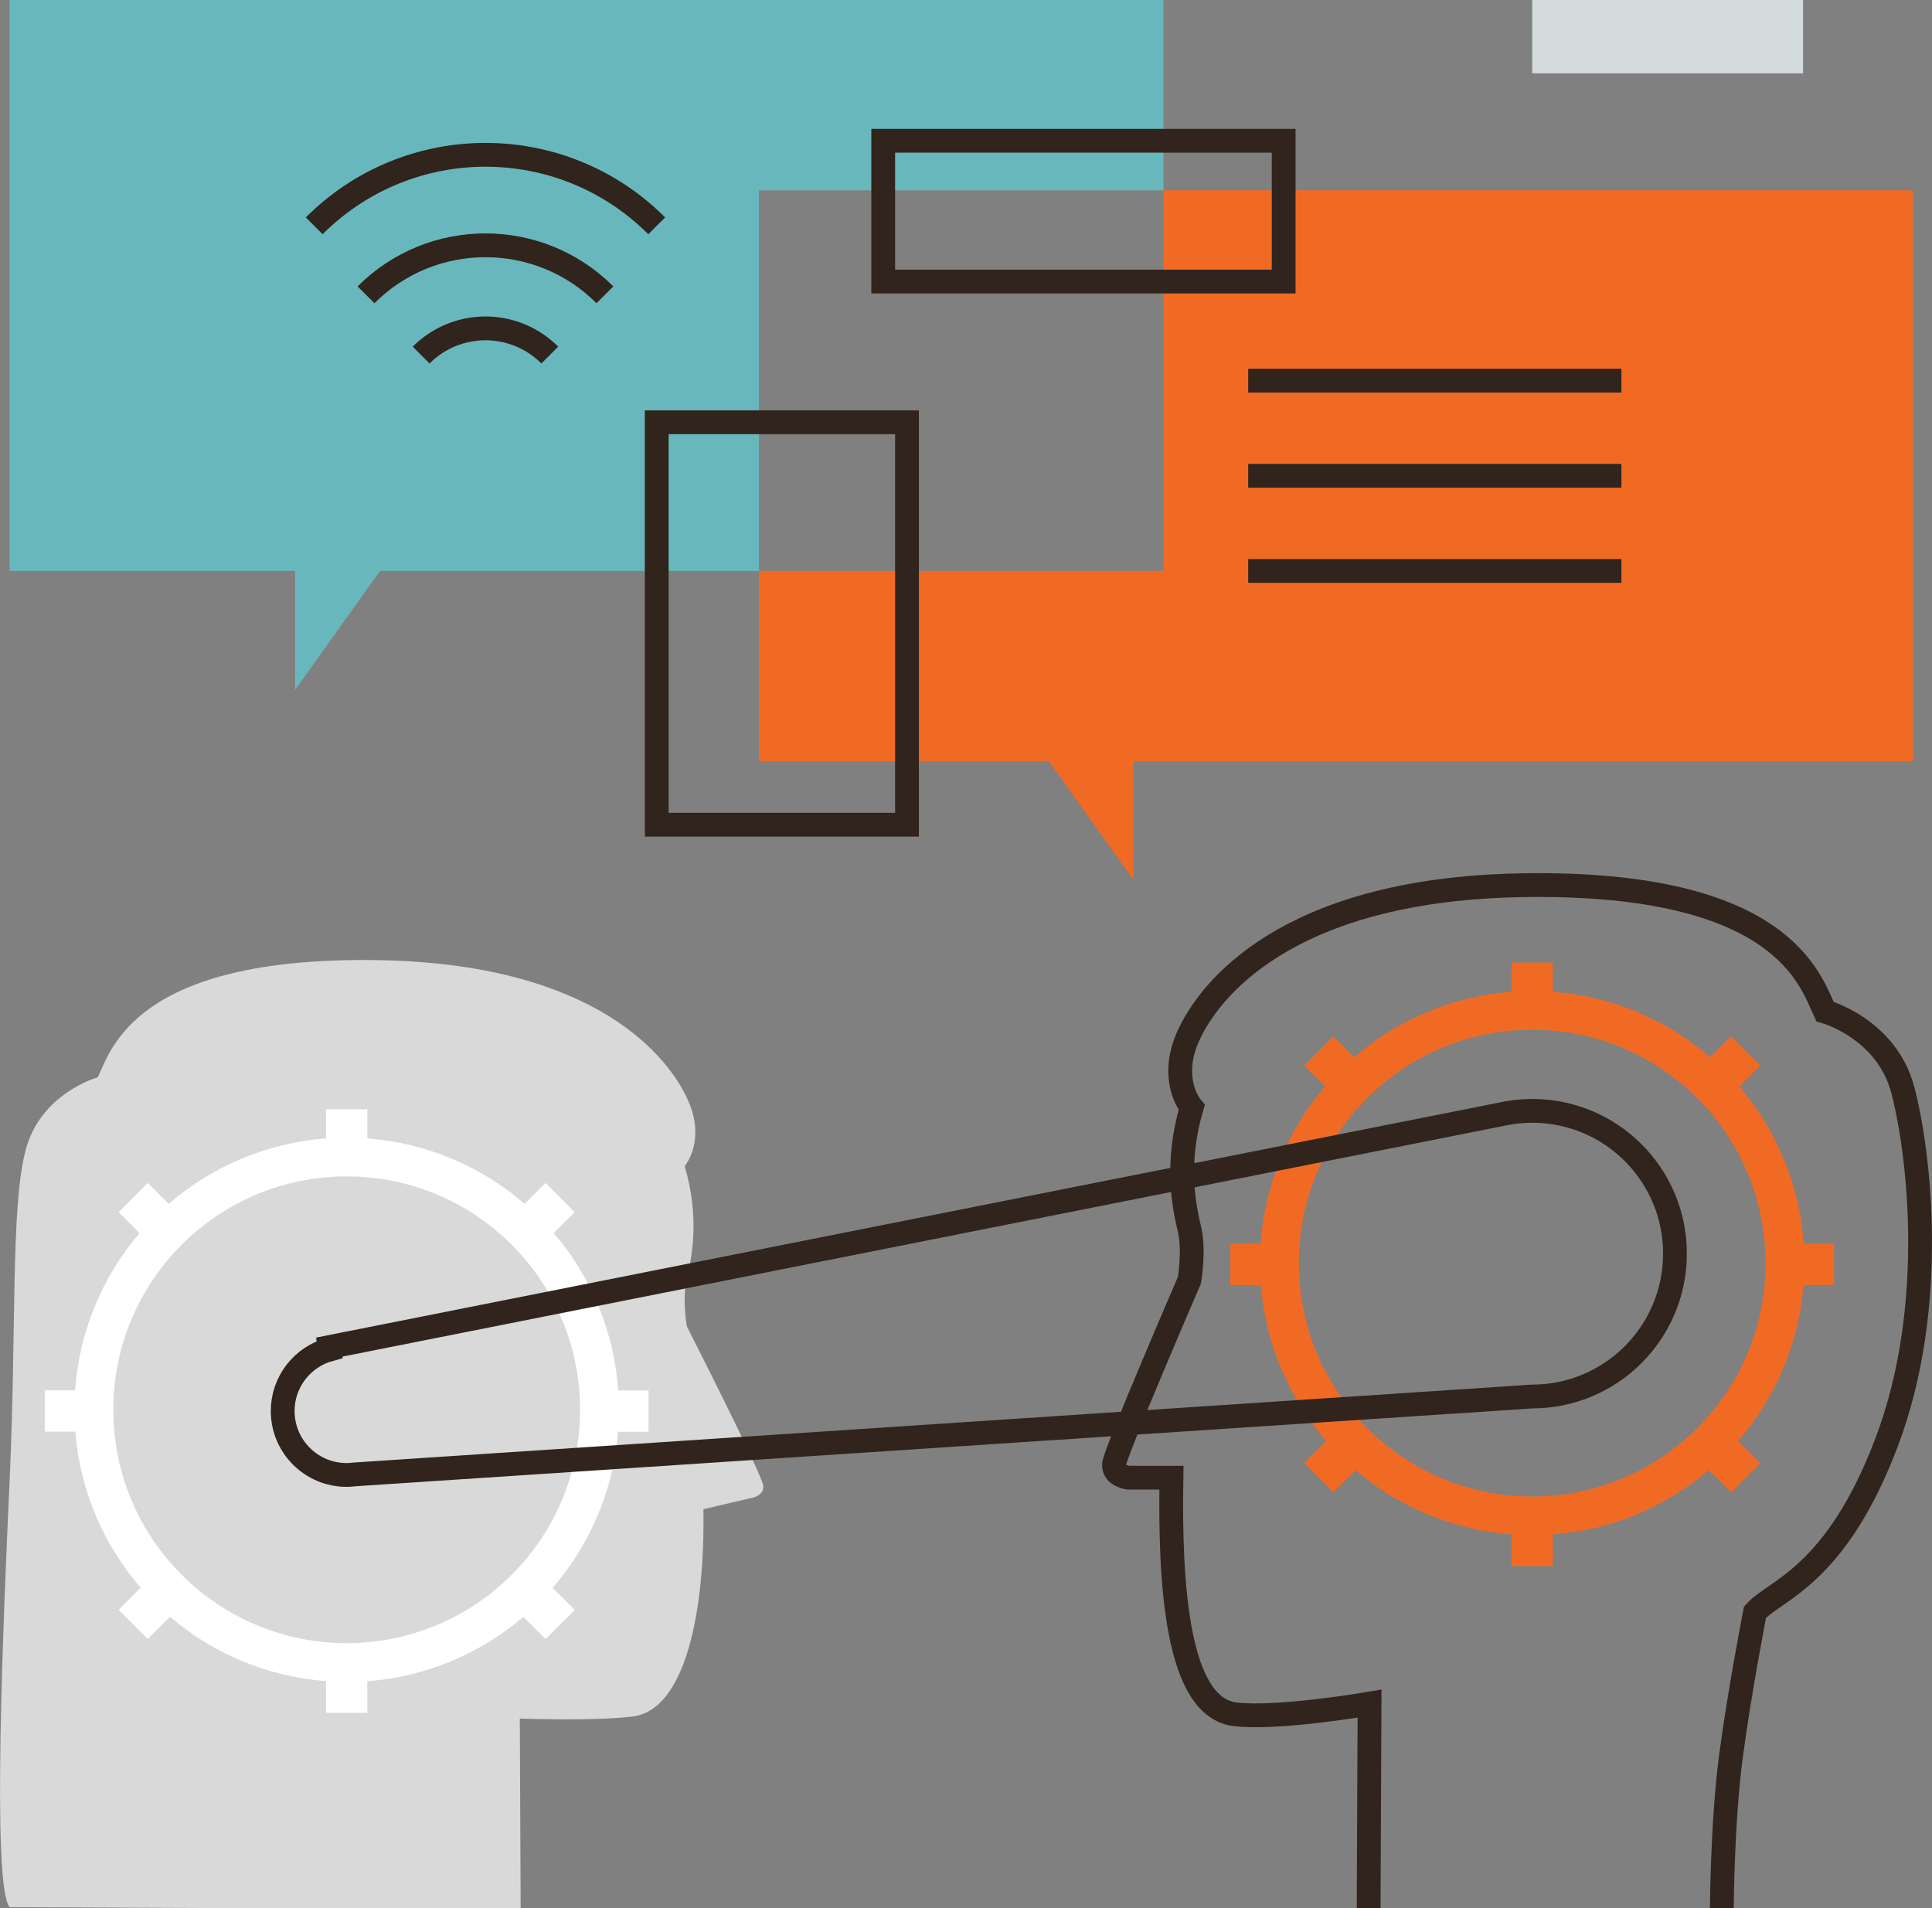 <?xml version="1.0" encoding="UTF-8"?> <!-- Generator: Adobe Illustrator 23.1.1, SVG Export Plug-In . SVG Version: 6.00 Build 0) --> <svg xmlns="http://www.w3.org/2000/svg" xmlns:xlink="http://www.w3.org/1999/xlink" id="Layer_1" x="0px" y="0px" width="324.84px" height="320.83px" viewBox="0 0 324.84 320.83" style="enable-background:new 0 0 324.84 320.83;" xml:space="preserve"><rect x="0" y="0" width="324.84" height="320.83" fill="#808080" stroke="none"/> <style type="text/css"> .st0{fill:#68B7BC;} .st1{fill:#F16A24;} .st2{fill:none;stroke:#30241C;stroke-width:4;stroke-miterlimit:10;} .st3{fill:#D8D9D8;} .st4{fill:#FFFFFF;} .st5{fill:#D4DBDD;} </style> <polygon class="st0" points="195.62,32 195.62,0 1.62,0 1.62,96 49.62,96 49.62,116 63.89,96 127.62,96 127.62,32 "></polygon> <polygon class="st1" points="195.62,32 195.62,96 127.62,96 127.62,128 176.36,128 190.62,148 190.62,128 321.62,128 321.62,32 "></polygon> <path class="st2" d="M289.5,320.82c0,0,0.09-14.47,1.51-25.32c1.42-10.85,4.07-24.43,4.07-24.43c3.32-3.77,13.57-5.88,22.16-28.64 c8.59-22.76,5.43-48.69,2.71-59.09c-2.71-10.4-13.11-13.26-13.11-13.26c-2.41-5.12-6.93-21.86-50.5-21.25 c-4.21,0.06-8.12,0.3-11.76,0.7c-33.98,3.71-43.75,20.86-45.52,26.58c-1.96,6.33,1.31,10.1,1.31,10.1 c-2.76,9.34-1.31,16.58-0.4,20.35c0.9,3.77,0,8.74,0,8.74s-12.51,28.94-12.66,30.9c-0.15,1.96,2.41,2.26,2.41,2.26h7.24 c-0.3,17.94,0.9,38.59,10.7,39.78c7.15,0.87,22.61-1.79,22.61-1.79l-0.15,34.37"></path> <path class="st3" d="M4.3,193.42c2.51-9.64,12.15-12.29,12.15-12.29c2.23-4.75,6.43-20.26,46.8-19.7c3.9,0.05,7.53,0.28,10.9,0.65 c31.49,3.44,40.54,19.33,42.18,24.63c1.82,5.87-1.21,9.36-1.21,9.36c2.56,8.66,1.21,15.37,0.37,18.86c-0.84,3.49,0,8.1,0,8.1 s12.71,24.98,12.85,26.8c0.14,1.82-2.24,2.09-2.24,2.09l-7.83,1.84c0.28,16.62-2.84,33.76-11.92,34.86 c-6.62,0.8-18.95,0.34-18.95,0.34l0.14,31.85H47.37H32.52l-30.89-0.14c-3.07-3.49-1.03-49.46,0-71.98 C2.79,223.17,1.78,203.06,4.3,193.42z"></path> <line class="st2" x1="209.87" y1="64" x2="272.62" y2="64"></line> <line class="st2" x1="209.87" y1="80" x2="272.62" y2="80"></line> <line class="st2" x1="209.87" y1="96" x2="272.62" y2="96"></line> <path class="st2" d="M70.81,59.7c5.98-5.98,15.65-5.98,21.63,0"></path> <path class="st2" d="M61.54,49.57c11.1-11.1,29.07-11.1,40.17,0"></path> <path class="st2" d="M52.83,37.97c15.92-15.92,41.68-15.92,57.59,0"></path> <path class="st1" d="M303.27,209.11c-0.71-10.06-4.67-19.21-10.83-26.43l3.52-3.52l-4.91-4.91l-3.51,3.51 c-7.2-6.23-16.37-10.25-26.45-11v-4.91h-6.95v4.91c-10.08,0.76-19.24,4.77-26.45,11l-3.51-3.51l-4.91,4.91l3.52,3.52 c-6.16,7.22-10.12,16.37-10.83,26.43h-5.1v6.95h5.13c0.8,10,4.8,19.09,10.99,26.24l-3.71,3.71l4.91,4.91l3.73-3.73 c7.17,6.12,16.25,10.06,26.23,10.81v5.32h6.95v-5.32c9.98-0.75,19.06-4.69,26.23-10.81l3.73,3.73l4.91-4.91l-3.71-3.71 c6.19-7.16,10.19-16.25,10.99-26.24h5.13v-6.95H303.27z M257.62,251.62c-21.67,0-39.24-17.57-39.24-39.24 c0-21.67,17.57-39.24,39.24-39.24s39.24,17.57,39.24,39.24C296.86,234.05,279.3,251.62,257.62,251.62z"></path> <path class="st4" d="M103.94,233.77c-0.71-10.06-4.66-19.21-10.83-26.43l3.52-3.52l-4.91-4.91l-3.51,3.51 c-7.2-6.23-16.37-10.25-26.45-11v-4.91h-6.95v4.91c-10.08,0.76-19.24,4.77-26.45,11l-3.51-3.51l-4.91,4.91l3.52,3.52 c-6.16,7.22-10.12,16.37-10.83,26.43h-5.1v6.95h5.13c0.8,10,4.8,19.09,10.99,26.24l-3.71,3.71l4.91,4.91l3.73-3.73 c7.17,6.12,16.25,10.06,26.23,10.81V288h6.95v-5.32c9.97-0.75,19.06-4.69,26.23-10.81l3.73,3.73l4.91-4.91l-3.71-3.71 c6.19-7.16,10.19-16.25,10.99-26.24h5.13v-6.95H103.94z M58.29,276.28c-21.67,0-39.24-17.57-39.24-39.24 c0-21.67,17.57-39.24,39.24-39.24c21.67,0,39.24,17.57,39.24,39.24C97.53,258.71,79.96,276.28,58.29,276.28z"></path> <path class="st2" d="M257.62,186.78c-1.81,0-3.58,0.21-5.28,0.59l0,0L55.37,226.5l0.05,0.4c-4.55,1.25-7.89,5.41-7.89,10.35 c0,5.94,4.81,10.75,10.75,10.75c0.44,0,0.87-0.03,1.3-0.09l198.03-13.1c13.26,0,24.01-10.75,24.01-24.01 C281.64,197.54,270.89,186.78,257.62,186.78z"></path> <rect x="110.42" y="71" class="st2" width="42.08" height="67.67"></rect> <rect x="148.5" y="23.67" class="st2" width="67.33" height="23.67"></rect> <rect x="257.62" class="st5" width="45.54" height="12.33"></rect> </svg> 